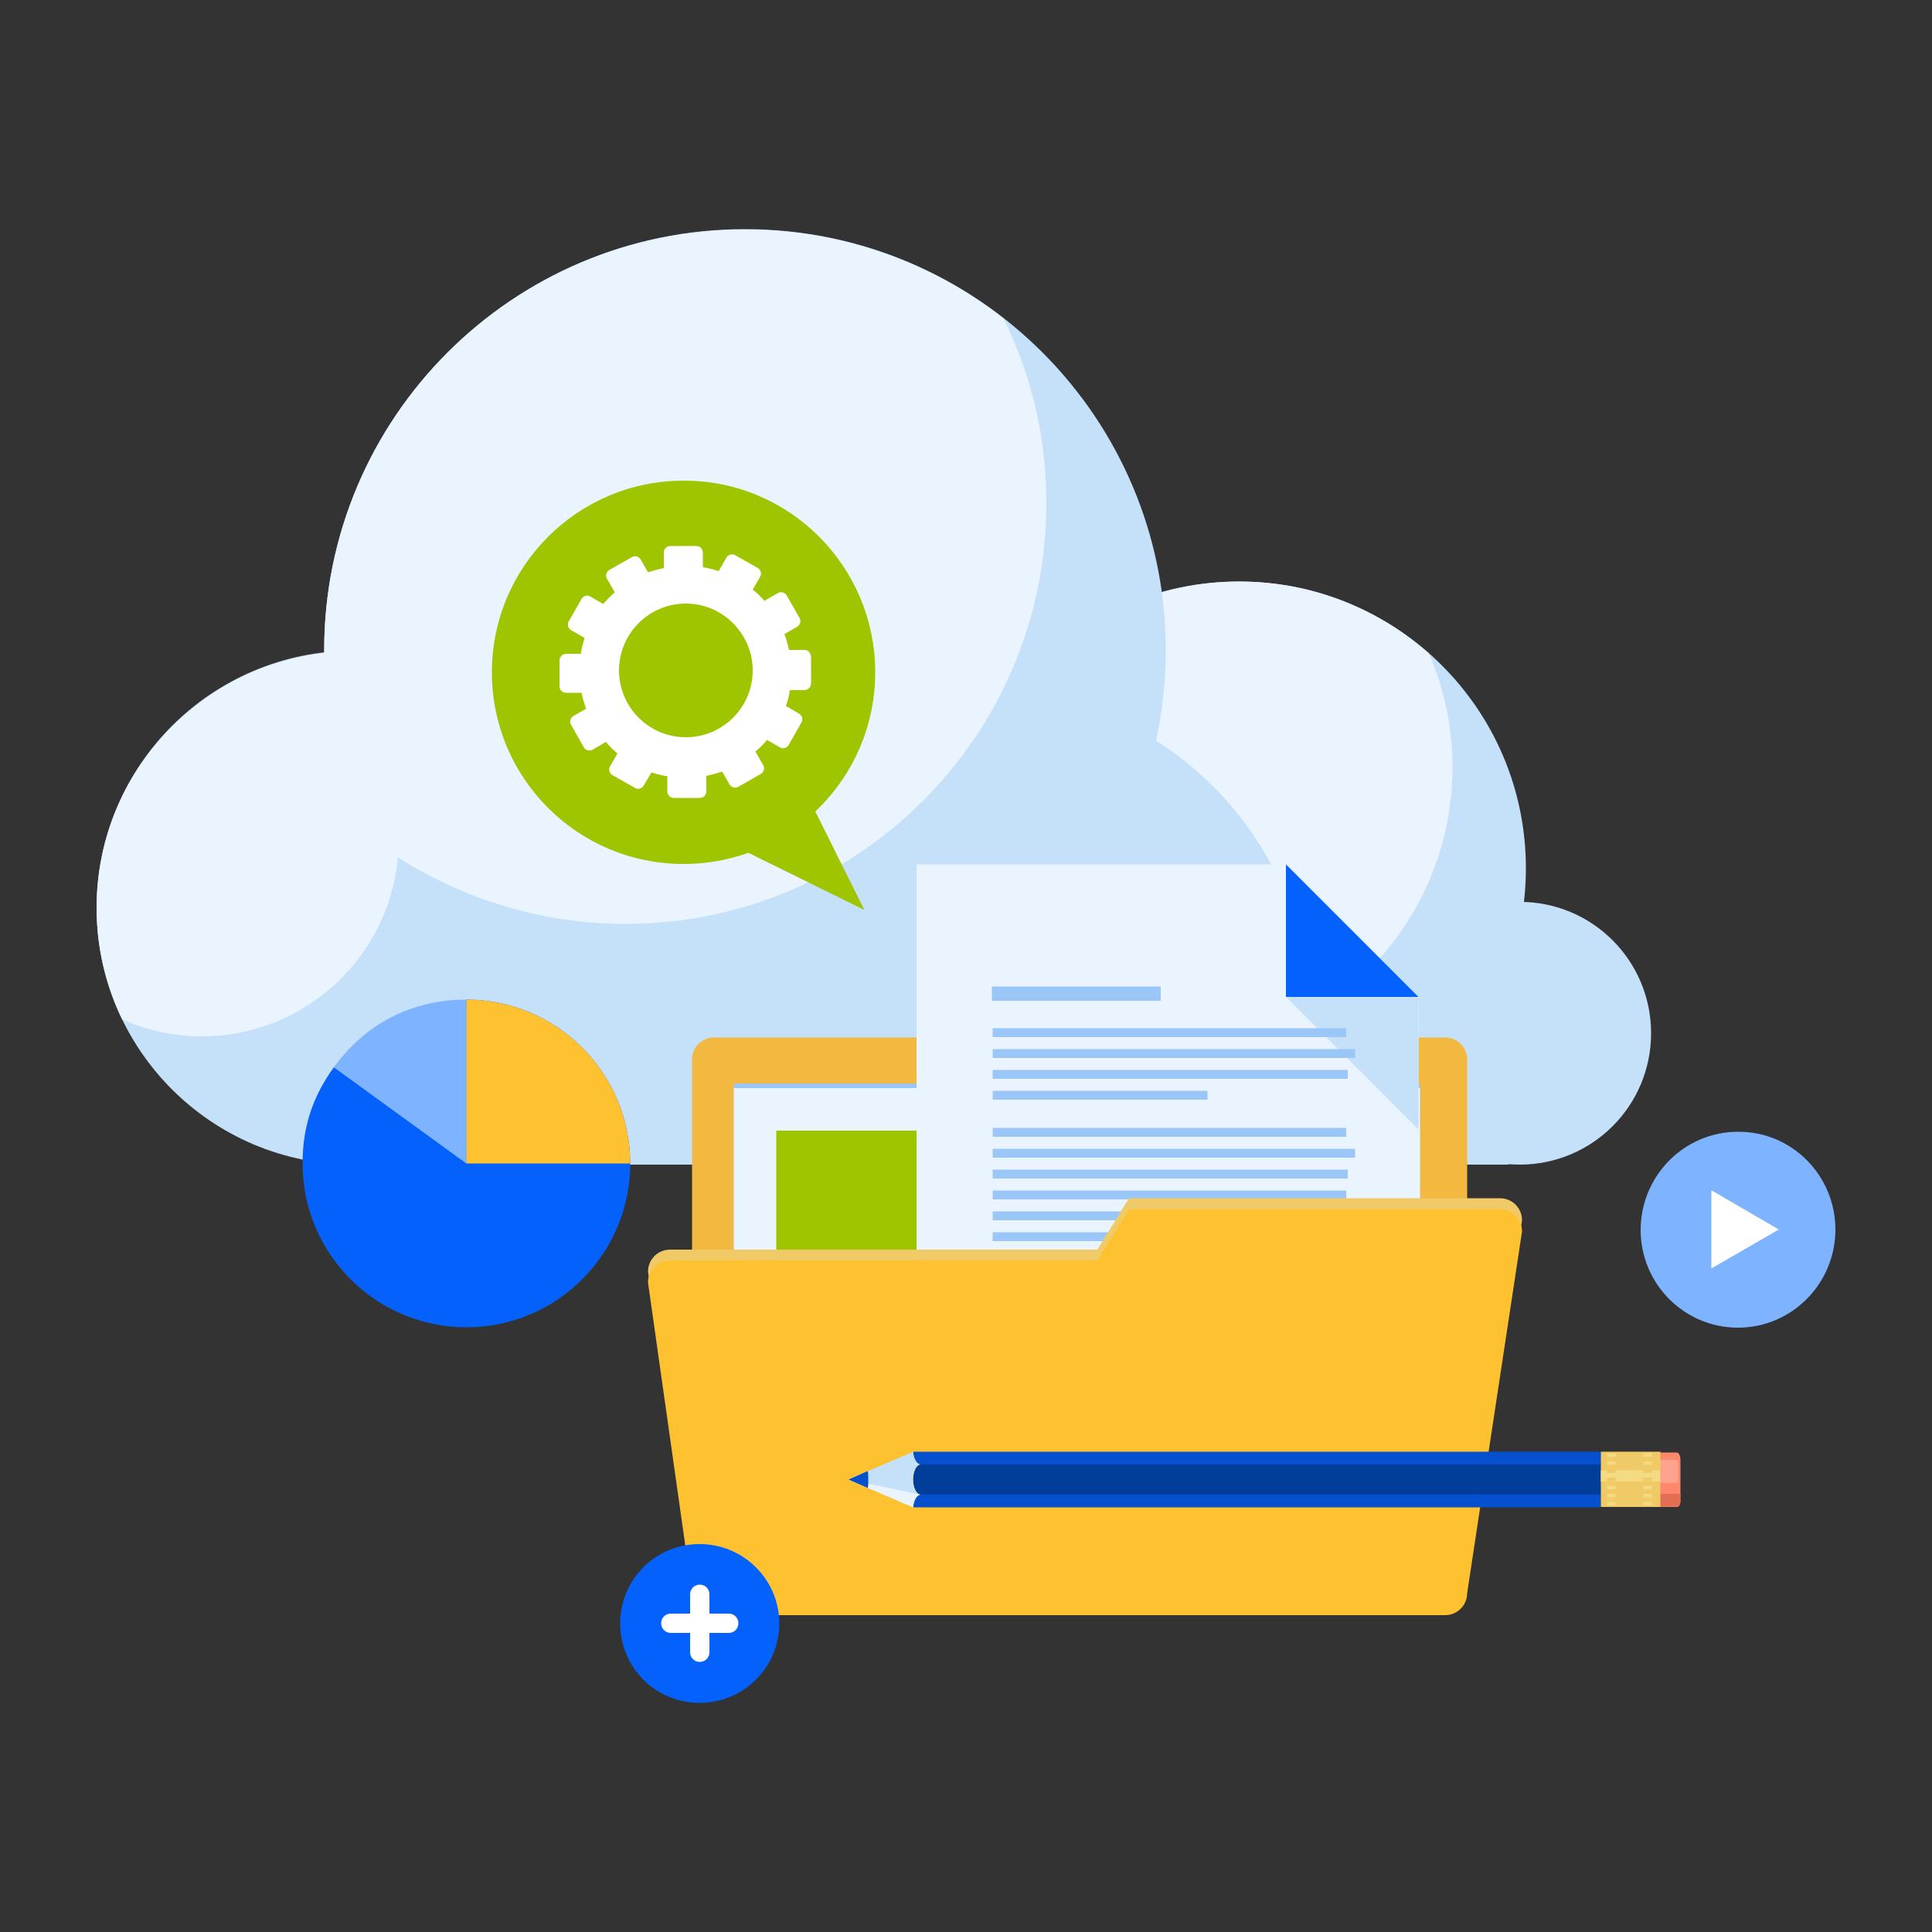 <svg xmlns="http://www.w3.org/2000/svg" xmlns:xlink="http://www.w3.org/1999/xlink" id="Layer_1" x="0px" y="0px" viewBox="0 0 500 500" style="enable-background:new 0 0 500 500;" xml:space="preserve">
<rect x="0" y="0" width="500" height="500" fill="#333333" stroke="none"/>
<style type="text/css">
	.st0{fill:#C5E1F9;}
	.st1{fill:#EAF4FE;}
	.st2{fill:#9FC400;}
	.st3{fill:#F3B840;}
	.st4{fill:#9AC7F7;}
	.st5{fill:#0561FC;}
	.st6{fill:#F0CA67;}
	.st7{fill:#FEC12F;}
	.st8{fill:#FF876C;}
	.st9{fill:#FFA38F;}
	.st10{fill:#E36E54;}
	.st11{fill:#0450CF;}
	.st12{fill:#003E99;}
	.st13{fill:#F4DA80;}
	.st14{fill:#7EB3FF;}
	.st15{fill:#FFFFFF;}
</style>
<g>
	<g>
		<path class="st0" d="M390.4,301.4c5.4-11.3,8.6-23.9,8.6-37.2c0-47.4-38.4-85.8-85.8-85.8c-47.4,0-85.8,38.4-85.8,85.8    c0,13.4,3.1,26,8.6,37.2H390.4z"></path>
		<path class="st0" d="M427.3,267.4c0,18.8-15.2,34-34,34c-18.8,0-34-15.2-34-34c0-18.8,15.2-34,34-34    C412.1,233.4,427.3,248.6,427.3,267.4z"></path>
		<path class="st0" d="M158,234.9c0,36.7-29.8,66.5-66.5,66.5c-36.7,0-66.5-29.8-66.5-66.5c0-36.7,29.8-66.5,66.5-66.5    C128.2,168.4,158,198.2,158,234.9z"></path>
		<path class="st0" d="M394.9,224.7c0,41-33.2,74.3-74.2,74.3c-41,0-74.3-33.3-74.3-74.3c0-41,33.2-74.2,74.3-74.2    C361.7,150.5,394.9,183.7,394.9,224.7z"></path>
		<path class="st1" d="M320.7,150.5c-41,0-74.3,33.3-74.3,74.2c0,10.4,2.2,20.4,6.1,29.4c13.1,11.6,30.3,18.7,49.2,18.7    c41,0,74.2-33.2,74.2-74.3c0-10.4-2.2-20.4-6.1-29.4C356.7,157.6,339.6,150.5,320.7,150.5z"></path>
		<path class="st0" d="M330.5,301.4c5.4-11.3,8.6-23.9,8.6-37.2c0-47.4-38.4-85.8-85.8-85.8c-47.4,0-115.9,38.4-115.9,85.8    c0,13.4-51.5,26-46,37.2H330.5z"></path>
		<path class="st0" d="M301.7,168.2c0,60.2-48.7,108.9-108.9,108.9c-60.2,0-108.9-48.8-108.9-108.9c0-60.1,48.8-108.9,108.9-108.9    C252.9,59.3,301.7,108.1,301.7,168.2z"></path>
		<path class="st1" d="M161.9,239.1c60.2,0,108.9-48.8,108.9-108.9c0-17.2-4-33.4-11.1-47.8c-18.5-14.4-41.7-23-66.9-23    c-60.2,0-108.9,48.8-108.9,108.9c0,0.2,0,0.5,0,0.7c-33.1,3.8-58.9,31.9-58.9,66c0,10.3,2.4,20.1,6.6,28.8    c6.3,2.8,13.3,4.4,20.6,4.4c26.6,0,48.4-20.4,50.8-46.3C120,232.7,140.2,239.1,161.9,239.1z"></path>
	</g>
	<g>
		<polygon class="st2" points="223.7,235.5 196.5,222.1 169.4,208.6 183.1,194.9 196.7,181.3 210.2,208.4   "></polygon>
		<path class="st2" d="M226.5,174c0,27.4-22.2,49.6-49.6,49.6c-27.4,0-49.6-22.2-49.6-49.6c0-27.4,22.2-49.6,49.6-49.6    C204.3,124.3,226.5,146.6,226.5,174z"></path>
	</g>
	<g>
		<path class="st3" d="M379.7,397.2c0,3.1-2.5,5.7-5.7,5.7H184.8c-3.1,0-5.7-2.5-5.7-5.7v-123c0-3.1,2.5-5.7,5.7-5.7H374    c3.1,0,5.7,2.5,5.7,5.7V397.2z"></path>
		<g>
			<g>
				<g>
					<polygon class="st4" points="189.9,410.3 285.4,410.3 367.5,410.3 367.5,376 367.5,280.4 332,280.4 285.4,280.4 189.9,280.4             "></polygon>
					<rect x="200.9" y="291.4" class="st4" width="155.5" height="107.9"></rect>
				</g>
				<g>
					<polygon class="st1" points="189.9,411.5 285.4,411.5 367.5,411.5 367.5,377.2 367.5,281.6 332,281.6 285.4,281.6 189.9,281.6             "></polygon>
					<rect x="200.9" y="292.6" class="st2" width="155.5" height="107.9"></rect>
				</g>
			</g>
		</g>
		<g>
			<g>
				<g>
					<polygon class="st1" points="367.1,401.2 367.1,305.8 367.1,258 332.8,223.7 237.2,223.7 237.2,259.1 237.2,305.8 237.2,401.2             "></polygon>
					<g>
						<polygon class="st5" points="332.8,258 367.1,258 332.8,223.7       "></polygon>
						<polygon class="st0" points="367.1,258 332.8,258 367.1,292.3       "></polygon>
					</g>
				</g>
			</g>
			<g>
				<g>
					<rect x="256.9" y="308.1" class="st4" width="91.5" height="2.3"></rect>
					<rect x="256.9" y="313.5" class="st4" width="93.8" height="2.3"></rect>
					<rect x="256.9" y="318.9" class="st4" width="91.9" height="2.3"></rect>
					<rect x="256.9" y="324.3" class="st4" width="81.1" height="2.3"></rect>
					<rect x="256.9" y="266.1" class="st4" width="91.5" height="2.3"></rect>
					<rect x="256.9" y="271.5" class="st4" width="93.8" height="2.3"></rect>
					<rect x="256.9" y="276.9" class="st4" width="91.9" height="2.3"></rect>
					<rect x="256.9" y="282.3" class="st4" width="55.6" height="2.3"></rect>
					<rect x="256.9" y="291.9" class="st4" width="91.5" height="2.3"></rect>
					<rect x="256.9" y="297.3" class="st4" width="93.8" height="2.3"></rect>
					<rect x="256.9" y="302.7" class="st4" width="91.9" height="2.3"></rect>
					<rect x="256.9" y="334.2" class="st4" width="91.5" height="2.3"></rect>
					<rect x="256.9" y="339.6" class="st4" width="93.8" height="2.2"></rect>
					<rect x="256.9" y="345" class="st4" width="91.9" height="2.3"></rect>
					<rect x="256.9" y="350.4" class="st4" width="55.6" height="2.3"></rect>
					<rect x="256.9" y="360" class="st4" width="91.5" height="2.2"></rect>
					<rect x="256.9" y="365.4" class="st4" width="93.8" height="2.3"></rect>
					<rect x="256.9" y="370.8" class="st4" width="30.1" height="2.3"></rect>
					<rect x="256.7" y="255.3" class="st4" width="43.7" height="3.7"></rect>
				</g>
			</g>
		</g>
		<path class="st6" d="M393.9,315.8c0-3.1-2.5-5.7-5.7-5.7h-96l-8.2,13.3H173.4c-3.1,0-5.7,2.5-5.7,5.7l11.4,80.4    c0,3.1,2.5,5.7,5.7,5.7H374c3.1,0,5.7-2.5,5.7-5.7L393.9,315.8z"></path>
		<path class="st7" d="M393.9,318.7c0-3.1-2.5-5.7-5.7-5.7h-96l-8.2,13.2H173.4c-3.1,0-5.7,2.5-5.7,5.7l11.4,80.4    c0,3.1,2.5,5.7,5.7,5.7H374c3.1,0,5.7-2.5,5.7-5.7L393.9,318.7z"></path>
	</g>
	<g>
		<g>
			<path class="st8" d="M434,375.9h-4.5v14.1h4.5c0.5,0,0.9-0.7,0.9-1.5v-11C434.8,376.6,434.4,375.9,434,375.9z"></path>
			<path class="st9" d="M433.9,377.8h-4.4v6h4.4c0.2,0,0.4-0.3,0.4-0.8l0-4.5C434.3,378.1,434.1,377.8,433.9,377.8z"></path>
			<path class="st10" d="M429.5,386.6v3.3h4.5c0.5,0,0.9-0.7,0.9-1.5v-1.8H429.5z"></path>
		</g>
		<path class="st11" d="M414.3,375.7h-178c0.1,1.7,0.9,3.1,1.8,3.3h176.1L414.3,375.7z"></path>
		<path class="st12" d="M414.3,386.8V379H238.1l0,0h0l0,0c-1,0.2-1.8,1.9-1.8,3.9c0,2,0.8,3.7,1.8,3.9c0,0,0,0,0,0c0,0,0,0,0,0l0,0    H414.3z"></path>
		<path class="st11" d="M238.1,386.8c-0.9,0.2-1.7,1.6-1.8,3.3l177.9,0v-3.3H238.1z"></path>
		<path class="st0" d="M236.3,390.1c0.1-1.7,0.9-3.1,1.8-3.3l0,0c0,0,0,0,0,0c0,0,0,0,0,0c-1-0.2-1.8-1.9-1.8-3.9    c0-2,0.8-3.7,1.8-3.9l0,0h0l0,0c-0.9-0.2-1.7-1.6-1.8-3.3l-16.7,7.2L236.3,390.1z"></path>
		<path class="st1" d="M236.3,390.1c0.1-1.7,0.9-3.1,1.8-3.3l0,0c0,0,0,0,0,0c0,0,0,0,0,0c-1-0.2-18.5-3.9-18.5-3.9L236.3,390.1z"></path>
		<g>
			<rect x="414.3" y="375.7" class="st6" width="15.4" height="14.3"></rect>
		</g>
		<g>
			<polygon class="st13" points="414.3,380.5 414.3,383.4 429.6,383.4 429.6,380.5    "></polygon>
		</g>
		<path class="st11" d="M224.6,385.1c0.1-0.7,0.1-1.4,0.1-2.1c0-0.8,0-1.6-0.1-2.3l-5,2.2L224.6,385.1z"></path>
		<g>
			
				<rect x="416.5" y="375.5" transform="matrix(1.013819e-03 -1 1 1.013819e-03 39.992 793.182)" class="st13" width="0.9" height="2.2"></rect>
			<rect x="415.9" y="378.2" class="st13" width="2.2" height="0.9"></rect>
			<rect x="415.9" y="380.3" class="st6" width="2.2" height="0.9"></rect>
			<polygon class="st6" points="418.1,383.3 415.9,383.3 415.9,382.4 418.1,382.4    "></polygon>
			<rect x="415.9" y="384.5" class="st13" width="2.2" height="0.9"></rect>
			<rect x="415.9" y="386.6" class="st13" width="2.2" height="0.9"></rect>
			<rect x="415.9" y="388.7" class="st13" width="2.2" height="0.9"></rect>
		</g>
		<g>
			<rect x="425.3" y="376.1" class="st13" width="2.2" height="0.9"></rect>
			<rect x="425.3" y="378.2" class="st13" width="2.2" height="0.9"></rect>
			<rect x="425.3" y="380.3" class="st6" width="2.2" height="0.9"></rect>
			<polygon class="st6" points="427.5,383.3 425.3,383.3 425.3,382.4 427.5,382.4    "></polygon>
			<rect x="425.3" y="384.5" class="st13" width="2.2" height="0.9"></rect>
			<rect x="425.3" y="386.6" class="st13" width="2.2" height="0.9"></rect>
			<rect x="425.3" y="388.7" class="st13" width="2.2" height="0.9"></rect>
		</g>
	</g>
	<g>
		<g>
			<g>
				<g>
					<path class="st14" d="M120.7,301.1l-34.3-24.9c8.3-11.4,20.3-17.5,34.3-17.5V301.1z"></path>
				</g>
			</g>
			<g>
				<g>
					<path class="st5" d="M120.7,301.1v-42.4c23.4,0,42.4,19,42.4,42.4c0,23.4-19,42.4-42.4,42.4c-23.4,0-42.4-19-42.4-42.4       c0-9.4,2.6-17.3,8.1-24.9L120.7,301.1z"></path>
				</g>
			</g>
		</g>
		<g>
			<g>
				<g>
					<path class="st7" d="M120.7,301.1h42.4c0-23.4-19-42.4-42.4-42.4l0,0V301.1z"></path>
				</g>
			</g>
		</g>
	</g>
	<g>
		<path class="st14" d="M449.8,292.9c-13.9,0-25.2,11.4-25.2,25.4c0,14,11.3,25.3,25.2,25.3c13.9,0,25.2-11.4,25.2-25.4    C475,304.2,463.7,292.8,449.8,292.9z"></path>
		<path class="st15" d="M460,318.4l-16.8,9.7c-0.1,0.1-0.2,0.1-0.3,0.1c0-0.1,0-0.1,0-0.3l0-19.5c0-0.2,0-0.3,0-0.3    c0,0,0.1,0,0.3,0.1L460,318c0.2,0.1,0.2,0.2,0.3,0.2C460.3,318.2,460.2,318.3,460,318.4z"></path>
	</g>
	<g>
		<path class="st5" d="M195.6,405.6c-8-8-21.1-8-29.1,0c-8,8-8,21.1,0,29.1c8,8,21.1,8,29.1,0C203.7,426.7,203.7,413.6,195.6,405.6z    "></path>
		<path class="st15" d="M188.6,422.6h-5v5c0,1.4-1.1,2.5-2.5,2.5c-1.4,0-2.5-1.1-2.5-2.5v-5h-5c-1.4,0-2.5-1.1-2.5-2.5    c0-1.4,1.1-2.5,2.5-2.5h5v-5c0-1.4,1.1-2.5,2.5-2.5c1.4,0,2.5,1.1,2.5,2.5v5h5c1.4,0,2.5,1.1,2.5,2.5    C191.1,421.5,190,422.6,188.6,422.6z"></path>
	</g>
	<g>
		<path class="st15" d="M208.2,168.2h-4c-0.3-1.4-0.7-2.8-1.2-4.1l3.3-1.9c0.8-0.5,1.1-1.5,0.6-2.3l-3.3-5.8    c-0.5-0.8-1.5-1.1-2.3-0.6l-3.5,2c-0.9-1.1-1.9-2.1-3-2.9l1.9-3.3c0.5-0.8,0.2-1.8-0.6-2.3l-5.8-3.3c-0.8-0.5-1.8-0.2-2.3,0.6    l-2,3.5c-1.3-0.4-2.7-0.8-4.1-1v-3.8c0-0.9-0.7-1.7-1.7-1.7h-6.7c-0.9,0-1.7,0.7-1.7,1.7v4c-1.4,0.3-2.8,0.7-4.1,1.1l-1.9-3.3    c-0.5-0.8-1.5-1.1-2.3-0.6l-5.8,3.3c-0.8,0.5-1.1,1.5-0.6,2.3l2,3.5c-1.1,0.9-2,1.9-3,3l-3.3-1.9c-0.8-0.5-1.8-0.2-2.3,0.6    l-3.3,5.8c-0.5,0.8-0.2,1.8,0.6,2.3l3.5,2c-0.4,1.3-0.8,2.7-1,4.1h-3.8c-0.9,0-1.7,0.8-1.7,1.7v6.7c0,0.9,0.7,1.7,1.7,1.7h4    c0.3,1.4,0.7,2.8,1.2,4.1l-3.3,1.9c-0.8,0.5-1.1,1.5-0.6,2.3l3.3,5.8c0.4,0.8,1.5,1.1,2.3,0.6l3.4-2c0.9,1.1,1.9,2.1,3,3l-1.9,3.3    c-0.5,0.8-0.2,1.8,0.6,2.3l5.8,3.3c0.8,0.5,1.8,0.2,2.3-0.6l2-3.4c1.3,0.4,2.7,0.8,4.1,1v3.9c0,0.9,0.7,1.7,1.7,1.7h6.7    c0.9,0,1.7-0.7,1.7-1.7v-4c1.4-0.3,2.8-0.7,4.1-1.1l1.9,3.3c0.5,0.8,1.5,1.1,2.3,0.6l5.8-3.3c0.8-0.5,1.1-1.5,0.6-2.3l-2-3.5    c1.1-0.9,2.1-1.9,3-3l3.3,1.9c0.8,0.5,1.8,0.2,2.3-0.6l3.3-5.8c0.5-0.8,0.2-1.8-0.6-2.3l-3.4-2c0.5-1.3,0.8-2.7,1-4.1h3.8    c0.9,0,1.7-0.8,1.7-1.7v-6.7C209.9,168.9,209.1,168.2,208.2,168.2z M177.5,190.8c-9.5,0-17.3-7.7-17.3-17.3    c0-9.5,7.7-17.3,17.3-17.3c9.5,0,17.3,7.8,17.3,17.3C194.8,183.1,187,190.8,177.5,190.8z"></path>
	</g>
</g>
</svg>